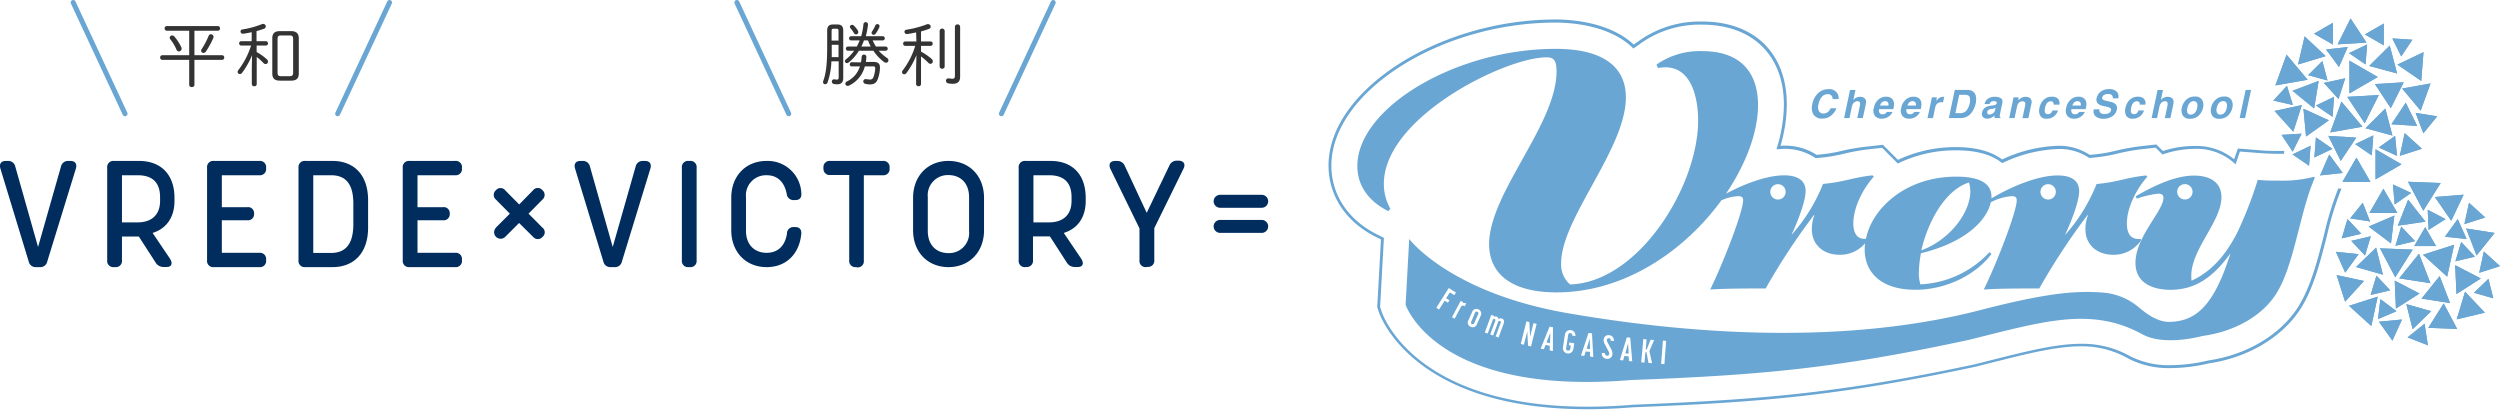 <svg xmlns="http://www.w3.org/2000/svg" viewBox="0 0 497.9 81.58"><defs><style>.cls-1{fill:#002d5e;}.cls-2{fill:#69a6d3;}.cls-3{fill:#68a2d0;}.cls-4{fill:#333;}.cls-5{fill:none;stroke:#69a6d3;stroke-linecap:round;stroke-miterlimit:10;}</style></defs><g id="レイヤー_2" data-name="レイヤー 2"><g id="Object"><path class="cls-1" d="M7.22,53.2a1.4,1.4,0,0,1-1.5-1.11L.08,33.58c-.27-.93.12-1.53,1.08-1.53h.39a1.43,1.43,0,0,1,1.5,1.14l4.53,16,4.56-16a1.42,1.42,0,0,1,1.5-1.14H14c1,0,1.38.6,1.11,1.53L9.41,52.09a1.4,1.4,0,0,1-1.5,1.11Z"/><path class="cls-1" d="M22.7,53.2a1.22,1.22,0,0,1-1.35-1.35V33.4a1.22,1.22,0,0,1,1.35-1.35h5c4.29,0,7.05,2.64,7.05,7.38V40c0,3.43-1.73,5.58-4.36,6.39l3.46,5.13c.6.9.33,1.65-.6,1.65h-.66A1.8,1.8,0,0,1,31,52.3l-3.35-5.19H24.29v4.74a1.22,1.22,0,0,1-1.35,1.35Zm1.59-8.91h3.12c2.52,0,4.47-1.26,4.47-4.29v-.72c0-3.3-1.92-4.38-4.47-4.38H24.29Z"/><path class="cls-1" d="M42.59,53.2a1.22,1.22,0,0,1-1.35-1.35V33.4a1.22,1.22,0,0,1,1.35-1.35h9.06A1.22,1.22,0,0,1,53,33.4v.15a1.22,1.22,0,0,1-1.35,1.35H44.18v6.36h5.07a1.19,1.19,0,0,1,1.35,1.29,1.21,1.21,0,0,1-1.35,1.32H44.18v6.48h7.47A1.22,1.22,0,0,1,53,51.7v.15a1.22,1.22,0,0,1-1.35,1.35Z"/><path class="cls-1" d="M60.8,53.2a1.22,1.22,0,0,1-1.35-1.35V33.4a1.22,1.22,0,0,1,1.35-1.35h5.43c4.17,0,7.08,2.67,7.08,7.83v5.46c0,5.13-2.91,7.86-7.08,7.86Zm1.59-2.82H65.9c2.55,0,4.47-1.32,4.47-5.73V40.54c0-4.35-1.89-5.64-4.47-5.64H62.39Z"/><path class="cls-1" d="M81.56,53.2a1.22,1.22,0,0,1-1.35-1.35V33.4a1.22,1.22,0,0,1,1.35-1.35h9.06A1.22,1.22,0,0,1,92,33.4v.15a1.22,1.22,0,0,1-1.35,1.35H83.15v6.36h5.07a1.19,1.19,0,0,1,1.35,1.29,1.21,1.21,0,0,1-1.35,1.32H83.15v6.48h7.47A1.22,1.22,0,0,1,92,51.7v.15a1.22,1.22,0,0,1-1.35,1.35Z"/><path class="cls-1" d="M98.78,45.31l2.76-2.76-2.76-2.79a1.22,1.22,0,0,1,0-1.89,1.19,1.19,0,0,1,1.86.06l2.76,2.79,2.73-2.79a1.2,1.2,0,0,1,1.89-.06,1.22,1.22,0,0,1,0,1.89l-2.76,2.79L108,45.31a1.17,1.17,0,0,1,.06,1.86,1.22,1.22,0,0,1-1.89,0l-2.79-2.76-2.76,2.76a1.29,1.29,0,1,1-1.83-1.83Z"/><path class="cls-1" d="M121.67,53.2a1.4,1.4,0,0,1-1.5-1.11l-5.64-18.51c-.27-.93.12-1.53,1.08-1.53H116a1.43,1.43,0,0,1,1.5,1.14l4.53,16,4.56-16a1.42,1.42,0,0,1,1.5-1.14h.33c1,0,1.38.6,1.11,1.53l-5.67,18.51a1.4,1.4,0,0,1-1.5,1.11Z"/><path class="cls-1" d="M137.15,53.2a1.22,1.22,0,0,1-1.35-1.35V33.4a1.22,1.22,0,0,1,1.35-1.35h.24a1.22,1.22,0,0,1,1.35,1.35V51.85a1.22,1.22,0,0,1-1.35,1.35Z"/><path class="cls-1" d="M145.64,45.85V39.37c0-4.32,2.88-7.32,7.05-7.32a6.7,6.7,0,0,1,6.9,6.39c.09.9-.3,1.41-1.2,1.41h-.27a1.35,1.35,0,0,1-1.44-1.26c-.39-2-1.56-3.69-4-3.69a4,4,0,0,0-4.11,4.38v6.66c0,2.91,1.8,4.41,4.11,4.41,2.61,0,3.78-1.86,4.05-3.84a1.28,1.28,0,0,1,1.38-1.29h.27c.87,0,1.29.51,1.2,1.41-.39,3.87-2.91,6.57-6.9,6.57C148.52,53.2,145.64,50.17,145.64,45.85Z"/><path class="cls-1" d="M170.48,53.2a1.22,1.22,0,0,1-1.35-1.35v-17h-3.75A1.22,1.22,0,0,1,164,33.55V33.4a1.22,1.22,0,0,1,1.35-1.35h10.47a1.22,1.22,0,0,1,1.35,1.35v.15a1.22,1.22,0,0,1-1.35,1.35h-3.78v17a1.22,1.22,0,0,1-1.35,1.35Z"/><path class="cls-1" d="M181.85,45.88V39.4c0-4.32,2.88-7.35,7.05-7.35s7.08,3,7.08,7.35v6.48c0,4.32-2.94,7.32-7.08,7.32S181.85,50.2,181.85,45.88ZM193,46V39.28c0-2.91-1.8-4.41-4.11-4.41a4,4,0,0,0-4.11,4.38V46c0,2.91,1.8,4.41,4.11,4.41A4,4,0,0,0,193,46Z"/><path class="cls-1" d="M204.23,53.2a1.22,1.22,0,0,1-1.35-1.35V33.4a1.22,1.22,0,0,1,1.35-1.35h5c4.29,0,7,2.64,7,7.38V40c0,3.43-1.73,5.58-4.37,6.39l3.47,5.13c.6.9.33,1.65-.6,1.65h-.66a1.8,1.8,0,0,1-1.62-.9l-3.35-5.19h-3.37v4.74a1.22,1.22,0,0,1-1.35,1.35Zm1.59-8.91h3.12c2.52,0,4.47-1.26,4.47-4.29v-.72c0-3.3-1.92-4.38-4.47-4.38h-3.12Z"/><path class="cls-1" d="M228.29,53.2a1.22,1.22,0,0,1-1.35-1.35V45.49l-5.79-11.85c-.45-1,0-1.59,1-1.59h.3A1.6,1.6,0,0,1,224,33l4.38,9.39L232.88,33a1.6,1.6,0,0,1,1.59-1h.24c1,0,1.47.66,1,1.59l-5.82,11.85v6.36a1.22,1.22,0,0,1-1.35,1.35Z"/><path class="cls-1" d="M243,41.38a1.29,1.29,0,1,1,0-2.58h8.28a1.29,1.29,0,1,1,0,2.58Zm0,5a1.29,1.29,0,1,1,0-2.58h8.28a1.29,1.29,0,1,1,0,2.58Z"/><path class="cls-2" d="M465.68,37.55a64.1,64.1,0,0,0-2.85,9.33c-1.33,5.16-2.7,10.5-5.26,14.45C454,66.79,447.35,70.7,439.76,71.8a33.24,33.24,0,0,1-7.47.93,17,17,0,0,1-8-1.76,19.23,19.23,0,0,0-9.8-2.5c-5,0-10.73,1.45-18,3.28l-3.16.8c-26.77,5.7-42,7-68.12,8.06-3.14.26-6.2.39-9.1.39-34.3,0-40.69-18.15-40.94-18.93l-.31-.92.76-13.77-1.46-.74c-5.72-2.9-9-7.88-9-13.65,0-14.65,21.7-28.49,44.65-28.49,3,0,10.67.49,15.33,5l.17.17,1.57-1.12A20.36,20.36,0,0,1,339,4.91c10,0,16.28,6.11,16.28,15.93a29.29,29.29,0,0,1-1.36,8.48l-.12.4.42,0a10.92,10.92,0,0,1,7.29,1.71l.09.07,1-.09a31.05,31.05,0,0,0,4.57-.78,42.08,42.08,0,0,1,5.2-.92l2.48-.27,3.12,3.13.18-.09a26.14,26.14,0,0,1,11.52-2.54c3.86,0,6.88.82,8.95,2.44l.14.1.16-.07a27.94,27.94,0,0,1,10.89-2.73A10.47,10.47,0,0,1,416,31.4l.09.07,1-.09a31.05,31.05,0,0,0,4.57-.78,42.08,42.08,0,0,1,5.2-.92l2.46-.27,1.37,1.36.17-.06A19.78,19.78,0,0,1,437,29.65a11.1,11.1,0,0,1,7.9,2.78l.33.32.88-2.57,4,.31c1.2.09,2.45.14,3.73.14l1.07,0,0-.57h-1.1c-1.26,0-2.51,0-3.69-.13l-4.43-.35-.74,2.14a11.87,11.87,0,0,0-8-2.64,20,20,0,0,0-6.19,1l-1.31-1.31-2.74.31a41.52,41.52,0,0,0-5.29.93,29.74,29.74,0,0,1-4.47.76l-.76.07a11.1,11.1,0,0,0-6.45-1.8,28.17,28.17,0,0,0-11,2.72c-2.17-1.63-5.26-2.46-9.17-2.46A26.85,26.85,0,0,0,378,31.84l-3-3-2.75.31A41.85,41.85,0,0,0,367,30a29.74,29.74,0,0,1-4.47.76l-.76.07a11.4,11.4,0,0,0-7.17-1.78,29.46,29.46,0,0,0,1.26-8.25c0-10.18-6.45-16.51-16.85-16.51a20.88,20.88,0,0,0-12.45,3.75l-1.18.84c-4.82-4.51-12.47-5-15.56-5-23.25,0-45.23,14.13-45.23,29.07,0,6,3.4,11.16,9.31,14.17l1.13.57-.74,13.49.34,1c.26.78,6.78,19.32,41.49,19.32,2.91,0,6-.13,9.14-.39,26.14-1,41.39-2.37,68.21-8.08l3.17-.8c7.21-1.82,12.91-3.26,17.84-3.26A18.79,18.79,0,0,1,424,71.47a17.51,17.51,0,0,0,8.32,1.84,33.86,33.86,0,0,0,7.58-.94c7.73-1.12,14.52-5.13,18.18-10.72,2.62-4,4-9.42,5.34-14.64a62.17,62.17,0,0,1,2.88-9.36l0-.1Z"/><path class="cls-2" d="M366,18.73a1.67,1.67,0,0,1,.17,1H365a1.13,1.13,0,0,0-.17-.6.92.92,0,0,0-.86-.37,1.46,1.46,0,0,0-1.12.52,2.93,2.93,0,0,0-.67,1.45,1.93,1.93,0,0,0,.08,1.41,1,1,0,0,0,.89.47,1.42,1.42,0,0,0,1-.4,2.36,2.36,0,0,0,.43-.65h1.16a3.35,3.35,0,0,1-1.09,1.49,2.76,2.76,0,0,1-1.72.57,2,2,0,0,1-1.74-.77,2.74,2.74,0,0,1-.24-2.14,3.9,3.9,0,0,1,1.27-2.26,2.86,2.86,0,0,1,1.89-.69A1.86,1.86,0,0,1,366,18.73Z"/><path class="cls-2" d="M369.93,20.16a1,1,0,0,0-.71.29,1.63,1.63,0,0,0-.4.81l-.47,2.25h-1.08l1.18-5.58h1.08l-.42,2a1.87,1.87,0,0,1,.65-.51,1.84,1.84,0,0,1,.68-.14,1.54,1.54,0,0,1,.67.13,1,1,0,0,1,.43.41.89.89,0,0,1,.11.48,5.94,5.94,0,0,1-.13.8L371,23.51h-1.1l.53-2.52a1.08,1.08,0,0,0,0-.54C370.37,20.26,370.21,20.16,369.93,20.16Z"/><path class="cls-2" d="M375.53,22.57a1,1,0,0,0,.26-.28h1.11a1.77,1.77,0,0,1-.54.75,2.32,2.32,0,0,1-1.62.6,1.72,1.72,0,0,1-1.29-.51,1.76,1.76,0,0,1-.25-1.65,2.83,2.83,0,0,1,.9-1.65,2.27,2.27,0,0,1,1.53-.57,1.89,1.89,0,0,1,.89.19,1.14,1.14,0,0,1,.55.61,1.7,1.7,0,0,1,.14.86,5.57,5.57,0,0,1-.14.82h-2.83a.84.84,0,0,0,.2.87.81.81,0,0,0,.51.15A.9.9,0,0,0,375.53,22.57Zm-.09-2.42a.92.92,0,0,0-.63.23,1.51,1.51,0,0,0-.39.64h1.68a.83.83,0,0,0-.12-.65A.67.67,0,0,0,375.44,20.15Z"/><path class="cls-2" d="M381,22.57a1.44,1.44,0,0,0,.26-.28h1.1a1.77,1.77,0,0,1-.54.75,2.32,2.32,0,0,1-1.62.6,1.71,1.71,0,0,1-1.28-.51,1.76,1.76,0,0,1-.26-1.65,2.89,2.89,0,0,1,.9-1.65,2.27,2.27,0,0,1,1.53-.57,1.93,1.93,0,0,1,.9.19,1.22,1.22,0,0,1,.55.61,1.82,1.82,0,0,1,.13.86,5.57,5.57,0,0,1-.14.82h-2.83a.86.86,0,0,0,.21.87.76.76,0,0,0,.5.15A1,1,0,0,0,381,22.57Zm-.1-2.42a.92.92,0,0,0-.63.23,1.51,1.51,0,0,0-.39.64h1.68a.83.83,0,0,0-.12-.65A.66.66,0,0,0,380.85,20.15Z"/><path class="cls-2" d="M387.13,19.27h.08l-.23,1.1h-.31a1.14,1.14,0,0,0-1,.42,2.12,2.12,0,0,0-.28.74l-.42,2h-1.09l.88-4.14h1l-.15.72a3,3,0,0,1,.56-.57,1.41,1.41,0,0,1,.84-.25Z"/><path class="cls-2" d="M393.37,18.74a2.12,2.12,0,0,1,.2.9,4,4,0,0,1-.08.93,4.56,4.56,0,0,1-.86,1.89,2.55,2.55,0,0,1-2.09,1.05h-2.41l1.19-5.6h2.41a2.49,2.49,0,0,1,.84.12A1.4,1.4,0,0,1,393.37,18.74Zm-1.09,1.91a2.49,2.49,0,0,0,0-1.31c-.11-.31-.44-.46-1-.46h-1.08l-.77,3.65h1.08a1.52,1.52,0,0,0,1.33-.81A3.56,3.56,0,0,0,392.28,20.65Z"/><path class="cls-2" d="M396.9,21a1.92,1.92,0,0,0,.45-.1.43.43,0,0,0,.3-.3.31.31,0,0,0-.1-.36,1.06,1.06,0,0,0-.5-.09.78.78,0,0,0-.58.19,1,1,0,0,0-.24.38h-1a2.12,2.12,0,0,1,.49-.9,2.19,2.19,0,0,1,1.59-.54,2.25,2.25,0,0,1,1.15.27c.32.18.42.52.32,1l-.41,1.9q0,.19-.09.48a.67.67,0,0,0,0,.29.32.32,0,0,0,.13.13l0,.16h-1.18a1,1,0,0,1,0-.24,2.5,2.5,0,0,1,0-.25,3.1,3.1,0,0,1-.61.41,1.72,1.72,0,0,1-.83.2,1.09,1.09,0,0,1-.86-.32.94.94,0,0,1-.17-.91,1.53,1.53,0,0,1,.82-1.1,3.38,3.38,0,0,1,1-.27Zm0,.68-.25,0a2.17,2.17,0,0,0-.52.14.65.65,0,0,0-.35.46c0,.19,0,.32.07.4a.44.44,0,0,0,.34.13,1.27,1.27,0,0,0,.69-.21,1.1,1.1,0,0,0,.47-.74l.08-.41a1,1,0,0,1-.23.11A2.28,2.28,0,0,1,396.92,21.67Z"/><path class="cls-2" d="M403.33,21a1,1,0,0,0,0-.5c-.06-.22-.24-.32-.54-.32a1,1,0,0,0-.85.46,1.8,1.8,0,0,0-.24.63l-.48,2.25h-1.07l.87-4.14h1L402,20a2.48,2.48,0,0,1,.49-.46,1.6,1.6,0,0,1,.9-.25,1.33,1.33,0,0,1,1,.33,1.2,1.2,0,0,1,.17,1.12l-.59,2.79H402.8Z"/><path class="cls-2" d="M408.78,22h1.1a2.31,2.31,0,0,1-.55.93,2.19,2.19,0,0,1-1.66.71,1.41,1.41,0,0,1-1.34-.59,2.15,2.15,0,0,1-.15-1.54,3,3,0,0,1,.87-1.66,2.29,2.29,0,0,1,1.57-.59,1.79,1.79,0,0,1,1.2.35,1.31,1.31,0,0,1,.32,1.23H409a.85.85,0,0,0-.07-.42.52.52,0,0,0-.51-.25,1,1,0,0,0-.86.55,2.66,2.66,0,0,0-.27.76,2.22,2.22,0,0,0-.05.74.55.55,0,0,0,.62.51.8.8,0,0,0,.58-.2A1.33,1.33,0,0,0,408.78,22Z"/><path class="cls-2" d="M413.84,22.57a1.21,1.21,0,0,0,.27-.28h1.1a1.77,1.77,0,0,1-.54.75,2.32,2.32,0,0,1-1.62.6,1.69,1.69,0,0,1-1.28-.51,1.76,1.76,0,0,1-.26-1.65,2.83,2.83,0,0,1,.9-1.65,2.27,2.27,0,0,1,1.53-.57,1.89,1.89,0,0,1,.89.19,1.2,1.2,0,0,1,.56.61,1.82,1.82,0,0,1,.13.86,5.57,5.57,0,0,1-.14.82h-2.83a.86.86,0,0,0,.2.87.81.81,0,0,0,.51.15A.9.9,0,0,0,413.84,22.57Zm-.09-2.42a.92.92,0,0,0-.63.23,1.51,1.51,0,0,0-.39.64h1.68a.83.83,0,0,0-.12-.65A.67.67,0,0,0,413.75,20.15Z"/><path class="cls-2" d="M419.54,20.09l.91.23a2,2,0,0,1,.87.41,1.15,1.15,0,0,1,.26,1.14,2.11,2.11,0,0,1-.86,1.27,2.9,2.9,0,0,1-1.77.51,2.28,2.28,0,0,1-1.61-.5,1.35,1.35,0,0,1-.33-1.37h1.11a1,1,0,0,0,.09.57,1,1,0,0,0,.9.35,2.22,2.22,0,0,0,.69-.09.85.85,0,0,0,.63-.65.38.38,0,0,0-.15-.43,2.18,2.18,0,0,0-.71-.27l-.56-.13a2.89,2.89,0,0,1-1.12-.43,1.15,1.15,0,0,1-.31-1.21,2.09,2.09,0,0,1,.82-1.25,2.73,2.73,0,0,1,1.71-.49,2,2,0,0,1,1.41.46,1.39,1.39,0,0,1,.36,1.37h-1.12a.63.63,0,0,0-.29-.72,1.23,1.23,0,0,0-.65-.14,1.5,1.5,0,0,0-.76.18.78.78,0,0,0-.38.51.39.39,0,0,0,.18.45A2.74,2.74,0,0,0,419.54,20.09Z"/><path class="cls-2" d="M425.88,22H427a2.2,2.2,0,0,1-.55.93,2.18,2.18,0,0,1-1.66.71,1.42,1.42,0,0,1-1.34-.59,2.1,2.1,0,0,1-.14-1.54,3,3,0,0,1,.87-1.66,2.24,2.24,0,0,1,1.56-.59,1.79,1.79,0,0,1,1.2.35,1.31,1.31,0,0,1,.32,1.23h-1.11a.75.75,0,0,0-.07-.42.52.52,0,0,0-.51-.25,1,1,0,0,0-.86.55,2.66,2.66,0,0,0-.27.76,2.22,2.22,0,0,0-.05.74.56.56,0,0,0,.62.51.8.8,0,0,0,.58-.2A1.33,1.33,0,0,0,425.88,22Z"/><path class="cls-2" d="M431.18,20.16a1,1,0,0,0-.71.29,1.63,1.63,0,0,0-.4.81l-.47,2.25h-1.08l1.18-5.58h1.08l-.42,2a2,2,0,0,1,.65-.51,1.88,1.88,0,0,1,.68-.14,1.54,1.54,0,0,1,.67.13.94.94,0,0,1,.54.89,5.94,5.94,0,0,1-.13.8l-.52,2.43h-1.1l.53-2.52a1,1,0,0,0,0-.54C431.62,20.26,431.46,20.16,431.18,20.16Z"/><path class="cls-2" d="M438.57,19.89a2.08,2.08,0,0,1,.19,1.55,3,3,0,0,1-.85,1.56,2.38,2.38,0,0,1-1.73.65,1.54,1.54,0,0,1-1.45-.65,2.08,2.08,0,0,1-.2-1.56,3,3,0,0,1,.86-1.55,2.34,2.34,0,0,1,1.73-.66A1.54,1.54,0,0,1,438.57,19.89Zm-1.65.26a1.06,1.06,0,0,0-.8.33,2,2,0,0,0-.46,1,1.41,1.41,0,0,0,0,1,.67.67,0,0,0,.66.34,1.07,1.07,0,0,0,.8-.34,1.88,1.88,0,0,0,.46-1,1.42,1.42,0,0,0-.05-1A.7.7,0,0,0,436.92,20.15Z"/><path class="cls-2" d="M444.41,19.89a2.13,2.13,0,0,1,.19,1.55,3,3,0,0,1-.85,1.56,2.39,2.39,0,0,1-1.73.65,1.56,1.56,0,0,1-1.46-.65,2.13,2.13,0,0,1-.19-1.56,3,3,0,0,1,.86-1.55,2.34,2.34,0,0,1,1.73-.66A1.54,1.54,0,0,1,444.41,19.89Zm-1.65.26a1.06,1.06,0,0,0-.8.33,1.88,1.88,0,0,0-.46,1,1.35,1.35,0,0,0,.05,1,.67.67,0,0,0,.66.34,1.07,1.07,0,0,0,.8-.34,1.88,1.88,0,0,0,.46-1,1.42,1.42,0,0,0-.05-1A.7.7,0,0,0,442.76,20.15Z"/><path class="cls-2" d="M446.05,23.51l1.19-5.6h1.08l-1.19,5.6Z"/><path class="cls-2" d="M308,11.42c1.31,0,2,.41,2,2.81,0,10.55-13.43,24.26-13.43,34.4,0,5.42,3.84,9.6,13.43,9.6,13.67,0,25.61-8.42,32.83-18.33a9.27,9.27,0,0,1,3.33-.83c.72,0,1,.21,1,.83,0,2.37-4.24,13.11-6.56,17.76,3-.21,7.38-.21,11.05-.21a132.46,132.46,0,0,1,9.6-14.61h.11a7.76,7.76,0,0,0-.52,2.74c0,3.3,2.43,5.16,5.52,5.16a6.49,6.49,0,0,0,5.09-2.29,10.66,10.66,0,0,0-.08,1.26c0,4.44,3.15,8,10.07,8,7.44,0,13.11-4.13,15.18-7.18l-.41-.3a19.92,19.92,0,0,1-13.74,6.4,7.2,7.2,0,0,1-.31-2.33,22,22,0,0,1,.42-3.87c9.09-2.19,13.2-6.74,13.91-10.15a10.67,10.67,0,0,1,4.16-1.21c.72,0,1,.21,1,.83,0,2.37-4.24,13.11-6.56,17.76,3-.21,7.38-.21,11.05-.21a132.46,132.46,0,0,1,9.6-14.61h.11a7.76,7.76,0,0,0-.52,2.74c0,3.3,2.43,5.16,5.52,5.16a6.53,6.53,0,0,0,5.53-2.84v-.31a2,2,0,0,1-.52,0c-1.44,0-2.27-1-2.27-3.09,0-3,1.76-6.72,4.08-9.3l-.26-.26c-4.18.47-5.42,1.29-9.86,1.71a34,34,0,0,1-6.2,10.07h-.05c1.4-3,2.79-6.77,2.79-8.68,0-1.6-1-3.1-4.28-3.1-3.43,0-8.28,1.69-13.19,4.56,0-.1,0-.22,0-.32,0-2.27-1.7-4-7-4-10.06,0-16.77,6.28-18,12.39h-.24c-1.44,0-2.27-1-2.27-3.09,0-3,1.76-6.72,4.08-9.3l-.26-.26c-4.18.47-5.42,1.29-9.86,1.71a34,34,0,0,1-6.2,10.07h-.05c1.4-3,2.79-6.77,2.79-8.68,0-1.6-1-3.1-4.28-3.1-3,0-7.24,1.33-11.58,3.66,4-5.94,6.38-12.3,6.38-17.64,0-6.37-3.36-10.76-11.11-10.76a15.12,15.12,0,0,0-9.11,2.68l.27.68a11,11,0,0,1,1.51-.13c5.34,0,6.51,6.44,6.51,10.55,0,13.23-11.93,32.28-25.5,32.69a5.2,5.2,0,0,1-1.78-4.25c0-8.91,12.89-22.75,12.89-33,0-5.42-3.64-9.67-14-9.67-19.95,0-39.48,11.8-39.48,23.32,0,3.7,2,6.92,6.17,9l.41-.48a9.83,9.83,0,0,1-1.3-4.93C275.58,23.36,299.77,11.42,308,11.42Zm99.9,25.26a1.53,1.53,0,1,1-1.52,1.52A1.52,1.52,0,0,1,407.89,36.68Zm-15.75-.34a6.74,6.74,0,0,1,.26,1.8c0,4.08-3.93,9.56-9.76,11.72C383.93,44.34,387.23,37.94,392.14,36.34Zm-38.06.34a1.53,1.53,0,1,1-1.52,1.52A1.52,1.52,0,0,1,354.08,36.68ZM460.86,35.2a24.73,24.73,0,0,1-7.07.77c-1.4,0-2.79,0-4.13-.15a80.38,80.38,0,0,1-4,10.33c-2.07,4.08-4.8,7.74-9.19,9.75a6.37,6.37,0,0,1-.05-1c0-5.31,6-10.79,6-15.64,0-3-2.33-4.29-5.48-4.29s-7,1.45-11.61,4.13l.25.47a18,18,0,0,1,4.29-1c.72,0,1,.31,1,.87,0,2.53-5.57,7.75-5.57,12.91,0,4.24,3.77,5.37,7,5.37,4.9,0,8.52-2.53,11.93-7.28h0c-3.27,10.35-6.78,13.43-11.85,13.66l-.74,0c-2.33-.19-4.31-1.76-5.73-2.94a12.62,12.62,0,0,0-7.51-2.92c-4.95-.32-10.46,0-24.29,3.59-27.59,7.06-58.61,4.58-82,.52s-31.45-14.75-31.45-14.75l-.72,13.09s6,18.2,44.82,15c26.89-1,41.66-2.48,67.35-8C407,64,416.5,61,426.67,66.58c3.68,2,9.38,1,12.05.32h0c5.65-.76,11.43-3.54,14.49-8.21C456.94,53,458,42.22,461,35.46Zm-25.72,4.53a1.53,1.53,0,1,1,1.53-1.53A1.52,1.52,0,0,1,435.14,39.73ZM288.67,59.8l-.3.48-.65-.4-1.11,1.76-.55-.35,2.48-3.93,1.43.9-.33.53-.88-.56L288,59.4ZM291.72,61a.49.49,0,0,0-.8.19l-1.21,2.28-.54-.29,1.74-3.27.51.28-.11.21a.68.68,0,0,1,.7.06Zm3.18,1.89-.75,1.67a.88.88,0,0,1-1.25.52.89.89,0,0,1-.46-1.29l.75-1.67a.88.88,0,0,1,1.25-.5A.89.89,0,0,1,294.9,62.86Zm4.55,1.63-1,2.7-.58-.21,1-2.7c.08-.22,0-.34-.14-.38a.27.27,0,0,0-.36.19l-1,2.7-.58-.21,1-2.69c.08-.22,0-.34-.14-.39a.28.28,0,0,0-.36.2l-1,2.7-.58-.21L297,62.71l.55.2-.08.21a.65.65,0,0,1,1,.43.66.66,0,0,1,.66-.1C299.49,63.59,299.66,63.91,299.45,64.49ZM304.92,69l-.6-.15L304.17,66l-.67,2.66-.63-.16L304,64l.59.15.14,2.92.68-2.72.63.16Zm4.36.91-.64-.12,0-.93-.83-.16-.33.86-.64-.12,1.77-4.4.68.13Zm3-.1a.38.38,0,0,0,.47-.37l.09-.62-.39-.06.08-.56,1,.16-.18,1.16a1,1,0,1,1-2.07-.32l.39-2.56a1.05,1.05,0,1,1,2.08.29l-.64-.1a.38.38,0,0,0-.34-.48.37.37,0,0,0-.45.36l-.4,2.61A.38.38,0,0,0,312.23,69.82ZM316.67,71l0-.92L315.8,70l-.28.89-.65-.09,1.5-4.5.69.09.26,4.73Zm3.51-2.78.7,1.31a1.66,1.66,0,0,1,.25,1.08,1,1,0,0,1-1.16.85,1,1,0,0,1-.94-1.19l.64.07a.4.4,0,0,0,.38.5.36.36,0,0,0,.43-.33.93.93,0,0,0-.16-.61l-.69-1.32a1.56,1.56,0,0,1-.24-1,.94.94,0,0,1,1.13-.82,1,1,0,0,1,.89,1.16l-.63-.08a.39.39,0,0,0-.34-.48.34.34,0,0,0-.4.3A1,1,0,0,0,320.18,68.23Zm4.24,3.68-.06-.92-.84-.09-.26.89-.65-.07L324,67.18l.68.08.4,4.72Zm4.6.44-.71-.07-.4-2.13-.21,0-.18,2.08-.66-.06.42-4.63.65.06-.17,2,.2,0,.77-1.93.71.06-.95,2.19Zm2.46.19-.65-.05.36-4.64.64.05ZM294.22,62.09a.31.31,0,0,0-.44.18L293,64.09a.33.33,0,1,0,.6.27l.81-1.82A.31.31,0,0,0,294.22,62.09ZM316,69.44l.67.09-.06-2.08Zm7.7.92.67.07-.12-2.08Zm-15-2,.06-2.07L308,68.18Z"/><polygon class="cls-3" points="466.32 20.24 464.09 26.37 470.51 25.23 466.32 20.24"/><polygon class="cls-3" points="455.39 10.88 453.17 17.01 459.59 15.88 455.39 10.88"/><polygon class="cls-3" points="467.91 12.08 467.91 18.6 473.56 15.34 467.91 12.08"/><polygon class="cls-3" points="467.48 19.29 470.95 24.55 473.77 18.92 467.48 19.29"/><polygon class="cls-3" points="475.06 21.61 471.11 25.54 476.48 27 475.06 21.61"/><polygon class="cls-3" points="461.79 16.11 456.57 18.08 460.88 21.61 461.79 16.11"/><polygon class="cls-3" points="469.27 27.41 463.71 27.06 466.18 32.05 469.27 27.41"/><polygon class="cls-3" points="463.81 23.97 458.75 21.65 459.27 27.19 463.81 23.97"/><polygon class="cls-3" points="472.1 36.22 469.31 31.4 466.52 36.22 472.1 36.22"/><polygon class="cls-3" points="456.73 26.23 458.44 20.92 452.99 22.1 456.73 26.23"/><polygon class="cls-3" points="478.3 32.73 473.11 29.73 473.11 35.73 478.3 32.73"/><polygon class="cls-3" points="482.35 29.62 478.92 26.51 477.94 31.03 482.35 29.62"/><polygon class="cls-3" points="479.13 20.46 476.27 24.75 481.41 25.08 479.13 20.46"/><polygon class="cls-3" points="484.07 16.62 478.4 17.63 482.1 22.04 484.07 16.62"/><polygon class="cls-3" points="478.73 16.39 472.98 16.74 476.15 21.55 478.73 16.39"/><polygon class="cls-3" points="475.94 9.07 471.85 13.13 477.41 14.64 475.94 9.07"/><polygon class="cls-3" points="482.67 10.38 477.47 12.87 482.22 16.12 482.67 10.38"/><polygon class="cls-3" points="468.14 3.68 465.56 8.83 471.31 8.48 468.14 3.68"/><polygon class="cls-3" points="458.99 7.24 457.68 12.84 463.19 11.18 458.99 7.24"/><polygon class="cls-3" points="474.76 4.68 470.99 6.86 474.76 9.03 474.76 4.68"/><polygon class="cls-3" points="464.62 4.54 460.86 6.71 464.62 8.88 464.62 4.54"/><polygon class="cls-3" points="467.58 9.37 463.26 9.85 465.83 13.35 467.58 9.37"/><polygon class="cls-3" points="467.07 15.59 462.82 16.51 465.74 19.73 467.07 15.59"/><polygon class="cls-3" points="485.39 23.17 481.09 22.48 482.64 26.55 485.39 23.17"/><polygon class="cls-3" points="472.67 26.97 469.06 28.7 472.36 30.96 472.67 26.97"/><polygon class="cls-3" points="471.44 8.85 467.82 10.58 471.13 12.84 471.44 8.85"/><polygon class="cls-3" points="460.18 29.02 456.57 30.75 459.87 33.01 460.18 29.02"/><polygon class="cls-3" points="464.86 19.28 461.25 21.01 464.55 23.28 464.86 19.28"/><polygon class="cls-3" points="458.39 26.62 454.39 26.86 456.6 30.2 458.39 26.62"/><polygon class="cls-3" points="466.58 34.44 463.89 30.78 462.07 34.94 466.58 34.44"/><polygon class="cls-3" points="464.54 29.64 461.24 27.37 460.93 31.36 464.54 29.64"/><polygon class="cls-3" points="455.47 17.09 452.75 20.03 456.65 20.92 455.47 17.09"/><polygon class="cls-3" points="462.52 12.15 459.68 14.97 463.55 16.03 462.52 12.15"/><polygon class="cls-3" points="477.01 27.05 473.75 29.37 477.39 31.04 477.01 27.05"/><polygon class="cls-3" points="480.45 7.91 476.46 7.65 478.23 11.24 480.45 7.91"/><polygon class="cls-2" points="466.32 20.24 464.09 26.37 470.51 25.23 466.32 20.24"/><polygon class="cls-2" points="455.39 10.88 453.17 17.01 459.59 15.88 455.39 10.88"/><polygon class="cls-2" points="467.91 12.08 467.91 18.6 473.56 15.34 467.91 12.08"/><polygon class="cls-2" points="467.48 19.29 470.95 24.55 473.77 18.92 467.48 19.29"/><polygon class="cls-2" points="475.06 21.61 471.11 25.54 476.48 27 475.06 21.61"/><polygon class="cls-2" points="461.79 16.11 456.57 18.08 460.88 21.61 461.79 16.11"/><polygon class="cls-2" points="469.27 27.41 463.71 27.06 466.18 32.05 469.27 27.41"/><polygon class="cls-2" points="463.81 23.97 458.75 21.65 459.27 27.19 463.81 23.97"/><polygon class="cls-2" points="472.1 36.22 469.31 31.4 466.52 36.22 472.1 36.22"/><polygon class="cls-2" points="456.73 26.23 458.44 20.92 452.99 22.1 456.73 26.23"/><polygon class="cls-2" points="478.3 32.73 473.11 29.73 473.11 35.73 478.3 32.73"/><polygon class="cls-2" points="482.35 29.62 478.92 26.51 477.94 31.03 482.35 29.62"/><polygon class="cls-2" points="479.13 20.46 476.27 24.75 481.41 25.08 479.13 20.46"/><polygon class="cls-2" points="484.07 16.62 478.4 17.63 482.1 22.04 484.07 16.62"/><polygon class="cls-2" points="478.73 16.39 472.98 16.74 476.15 21.55 478.73 16.39"/><polygon class="cls-2" points="475.94 9.07 471.85 13.13 477.41 14.64 475.94 9.07"/><polygon class="cls-2" points="482.67 10.38 477.47 12.87 482.22 16.12 482.67 10.38"/><polygon class="cls-2" points="468.14 3.68 465.56 8.83 471.31 8.48 468.14 3.68"/><polygon class="cls-2" points="458.99 7.24 457.68 12.84 463.19 11.18 458.99 7.24"/><polygon class="cls-2" points="474.76 4.68 470.99 6.86 474.76 9.03 474.76 4.68"/><polygon class="cls-2" points="464.62 4.54 460.86 6.71 464.62 8.88 464.62 4.54"/><polygon class="cls-2" points="467.58 9.37 463.26 9.85 465.83 13.35 467.58 9.37"/><polygon class="cls-2" points="467.07 15.59 462.82 16.51 465.74 19.73 467.07 15.59"/><polygon class="cls-2" points="485.39 23.17 481.09 22.48 482.64 26.55 485.39 23.17"/><polygon class="cls-2" points="472.67 26.97 469.06 28.7 472.36 30.96 472.67 26.97"/><polygon class="cls-2" points="471.44 8.85 467.82 10.58 471.13 12.84 471.44 8.85"/><polygon class="cls-2" points="460.18 29.02 456.57 30.75 459.87 33.01 460.18 29.02"/><polygon class="cls-2" points="464.86 19.28 461.25 21.01 464.55 23.28 464.86 19.28"/><polygon class="cls-2" points="458.39 26.62 454.39 26.86 456.6 30.2 458.39 26.62"/><polygon class="cls-2" points="466.58 34.44 463.89 30.78 462.07 34.94 466.58 34.44"/><polygon class="cls-2" points="464.54 29.64 461.24 27.37 460.93 31.36 464.54 29.64"/><polygon class="cls-2" points="455.47 17.09 452.75 20.03 456.65 20.92 455.47 17.09"/><polygon class="cls-2" points="462.52 12.15 459.68 14.97 463.55 16.03 462.52 12.15"/><polygon class="cls-2" points="477.01 27.05 473.75 29.37 477.39 31.04 477.01 27.05"/><polygon class="cls-2" points="480.45 7.91 476.46 7.65 478.23 11.24 480.45 7.91"/><polygon class="cls-3" points="480.51 49.71 474 49.46 477.04 55.23 480.51 49.71"/><polygon class="cls-3" points="486.09 36.45 479.57 36.2 482.62 41.97 486.09 36.45"/><polygon class="cls-3" points="488.77 48.74 482.56 50.73 487.38 55.11 488.77 48.74"/><polygon class="cls-3" points="481.77 50.53 477.82 55.44 484.05 56.41 481.77 50.53"/><polygon class="cls-3" points="481.87 58.46 476.93 55.89 477.17 61.45 481.87 58.46"/><polygon class="cls-3" points="483.06 44.14 479.6 39.77 477.55 44.95 483.06 44.14"/><polygon class="cls-3" points="474.58 54.71 473.23 49.31 469.22 53.18 474.58 54.71"/><polygon class="cls-3" points="476.19 48.47 476.86 42.93 471.74 45.12 476.19 48.47"/><polygon class="cls-3" points="467.05 60.09 470.8 55.96 465.36 54.78 467.05 60.09"/><polygon class="cls-3" points="471.89 42.41 477.46 42.41 474.68 37.59 471.89 42.41"/><polygon class="cls-3" points="472.27 64.94 473.55 59.07 467.83 60.9 472.27 64.94"/><polygon class="cls-3" points="476.47 67.84 478.39 63.63 473.78 64.07 476.47 67.84"/><polygon class="cls-3" points="484.2 61.98 479.25 60.57 480.5 65.57 484.2 61.98"/><polygon class="cls-3" points="489.37 65.51 486.68 60.42 483.62 65.29 489.37 65.51"/><polygon class="cls-3" points="487.96 60.36 485.88 54.99 482.27 59.47 487.96 60.36"/><polygon class="cls-3" points="494.08 55.47 488.97 52.81 489.23 58.56 494.08 55.47"/><polygon class="cls-3" points="494.89 62.27 490.94 58.09 489.28 63.6 494.89 62.27"/><polygon class="cls-3" points="496.84 46.39 491.15 45.51 493.23 50.88 496.84 46.39"/><polygon class="cls-3" points="490.66 38.77 484.92 39.23 488.19 43.97 490.66 38.77"/><polygon class="cls-3" points="497.9 53 494.68 50.08 493.76 54.33 497.9 53"/><polygon class="cls-3" points="494.95 43.31 491.73 40.38 490.81 44.63 494.95 43.31"/><polygon class="cls-3" points="491.25 47.6 489.48 43.63 486.93 47.15 491.25 47.6"/><polygon class="cls-3" points="485.17 49.01 483 45.24 480.82 49.01 485.17 49.01"/><polygon class="cls-3" points="483.54 68.77 482.88 64.47 479.49 67.19 483.54 68.77"/><polygon class="cls-3" points="476.04 57.82 473.29 54.9 472.14 58.74 476.04 57.82"/><polygon class="cls-3" points="492.92 51.11 490.17 48.2 489.02 52.04 492.92 51.11"/><polygon class="cls-3" points="470.28 46.55 467.53 43.63 466.38 47.47 470.28 46.55"/><polygon class="cls-3" points="480.98 48.03 478.23 45.12 477.08 48.95 480.98 48.03"/><polygon class="cls-3" points="472.02 44.11 470.57 40.38 468.06 43.49 472.02 44.11"/><polygon class="cls-3" points="467.07 54.3 469.74 50.62 465.22 50.15 467.07 54.3"/><polygon class="cls-3" points="471.02 50.89 472.17 47.05 468.27 47.97 471.02 50.89"/><polygon class="cls-3" points="480.2 38.42 476.57 36.73 476.92 40.72 480.2 38.42"/><polygon class="cls-3" points="487.06 43.63 483.5 41.78 483.68 45.79 487.06 43.63"/><polygon class="cls-3" points="477.29 61.98 474.08 59.57 473.6 63.55 477.29 61.98"/><polygon class="cls-3" points="496.57 59.41 495.59 55.53 492.72 58.31 496.57 59.41"/><polygon class="cls-2" points="480.51 49.71 474 49.46 477.04 55.23 480.51 49.71"/><polygon class="cls-2" points="486.09 36.45 479.57 36.2 482.62 41.97 486.09 36.45"/><polygon class="cls-2" points="488.77 48.74 482.56 50.73 487.38 55.11 488.77 48.74"/><polygon class="cls-2" points="481.77 50.53 477.82 55.44 484.05 56.41 481.77 50.53"/><polygon class="cls-2" points="481.87 58.46 476.93 55.89 477.17 61.45 481.87 58.46"/><polygon class="cls-2" points="483.06 44.14 479.6 39.77 477.55 44.95 483.06 44.14"/><polygon class="cls-2" points="474.58 54.71 473.23 49.31 469.22 53.18 474.58 54.71"/><polygon class="cls-2" points="476.19 48.47 476.86 42.93 471.74 45.12 476.19 48.47"/><polygon class="cls-2" points="467.05 60.09 470.8 55.96 465.36 54.78 467.05 60.09"/><polygon class="cls-2" points="471.89 42.41 477.46 42.41 474.68 37.59 471.89 42.41"/><polygon class="cls-2" points="472.27 64.94 473.55 59.07 467.83 60.9 472.27 64.94"/><polygon class="cls-2" points="476.47 67.84 478.39 63.63 473.78 64.07 476.47 67.84"/><polygon class="cls-2" points="484.2 61.98 479.25 60.57 480.5 65.57 484.2 61.98"/><polygon class="cls-2" points="489.37 65.51 486.68 60.42 483.62 65.29 489.37 65.51"/><polygon class="cls-2" points="487.96 60.36 485.88 54.99 482.27 59.47 487.96 60.36"/><polygon class="cls-2" points="494.08 55.47 488.97 52.81 489.23 58.56 494.08 55.47"/><polygon class="cls-2" points="494.89 62.27 490.94 58.09 489.28 63.6 494.89 62.27"/><polygon class="cls-2" points="496.84 46.39 491.15 45.51 493.23 50.88 496.84 46.39"/><polygon class="cls-2" points="490.66 38.77 484.92 39.23 488.19 43.97 490.66 38.77"/><polygon class="cls-2" points="497.9 53 494.68 50.08 493.76 54.33 497.9 53"/><polygon class="cls-2" points="494.95 43.31 491.73 40.38 490.81 44.63 494.95 43.31"/><polygon class="cls-2" points="491.25 47.6 489.48 43.63 486.93 47.15 491.25 47.6"/><polygon class="cls-2" points="485.17 49.01 483 45.24 480.82 49.01 485.17 49.01"/><polygon class="cls-2" points="483.54 68.77 482.88 64.47 479.49 67.19 483.54 68.77"/><polygon class="cls-2" points="476.04 57.82 473.29 54.9 472.14 58.74 476.04 57.82"/><polygon class="cls-2" points="492.92 51.11 490.17 48.2 489.02 52.04 492.92 51.11"/><polygon class="cls-2" points="470.28 46.55 467.53 43.63 466.38 47.47 470.28 46.55"/><polygon class="cls-2" points="480.98 48.03 478.23 45.12 477.08 48.95 480.98 48.03"/><polygon class="cls-2" points="472.02 44.11 470.57 40.38 468.06 43.49 472.02 44.11"/><polygon class="cls-2" points="467.07 54.3 469.74 50.62 465.22 50.15 467.07 54.3"/><polygon class="cls-2" points="471.02 50.89 472.17 47.05 468.27 47.97 471.02 50.89"/><polygon class="cls-2" points="480.2 38.42 476.57 36.73 476.92 40.72 480.2 38.42"/><polygon class="cls-2" points="487.06 43.63 483.5 41.78 483.68 45.79 487.06 43.63"/><polygon class="cls-2" points="477.29 61.98 474.08 59.57 473.6 63.55 477.29 61.98"/><polygon class="cls-2" points="496.57 59.41 495.59 55.53 492.72 58.31 496.57 59.41"/><path class="cls-4" d="M33.21,6.12a.43.43,0,0,1-.42-.47.43.43,0,0,1,.42-.46H43.4a.43.43,0,0,1,.42.46.43.43,0,0,1-.42.47H38.72V11h5.52a.42.42,0,0,1,.42.46.43.43,0,0,1-.42.46H38.72v5c0,.28-.25.42-.52.42a.47.47,0,0,1-.52-.42v-5H32.32a.43.43,0,0,1-.42-.46.42.42,0,0,1,.42-.46h5.36V6.12Zm2.87,3.23a.79.79,0,0,1,.09.34.55.55,0,0,1-.55.55.52.52,0,0,1-.47-.35,8.61,8.61,0,0,0-1.22-2.05.46.46,0,0,1-.13-.32.47.47,0,0,1,.49-.46.54.54,0,0,1,.41.19A9.08,9.08,0,0,1,36.08,9.35Zm4.42,1.18a.42.42,0,0,1-.44-.42.64.64,0,0,1,.11-.34,14.79,14.79,0,0,0,1.38-2.63A.46.46,0,0,1,42,6.82a.53.53,0,0,1,.53.52.69.69,0,0,1-.06.26A18.15,18.15,0,0,1,41,10.28.56.56,0,0,1,40.5,10.53Z"/><path class="cls-4" d="M50.13,6.41c-.62.14-1.17.24-1.69.31h-.11a.44.44,0,0,1-.42-.45.37.37,0,0,1,.35-.4,18,18,0,0,0,4-1.1.52.52,0,0,1,.21,0,.49.49,0,0,1,.46.5.45.45,0,0,1-.32.44c-.45.17-1,.34-1.52.49v2H53a.44.44,0,0,1,0,.87H51.11v1.29a10.79,10.79,0,0,1,2,1.42.63.63,0,0,1,.26.49.48.48,0,0,1-.48.49.57.57,0,0,1-.41-.2,11.42,11.42,0,0,0-1.35-1.22v5.41a.44.44,0,0,1-.49.43.45.45,0,0,1-.49-.43v-3.1L50.2,11a16.07,16.07,0,0,1-2,3.52.55.55,0,0,1-.43.23.44.44,0,0,1-.45-.42.59.59,0,0,1,.14-.36A15.68,15.68,0,0,0,50,9.07H48a.44.44,0,0,1,0-.87h2.12Zm5.61,9.65c-1,0-1.51-.4-1.51-1.43v-7c0-1,.49-1.43,1.51-1.43H58c1,0,1.51.48,1.51,1.43v7c0,1-.49,1.43-1.51,1.43Zm2-.89c.49,0,.64-.23.64-.7V7.76c0-.51-.17-.7-.64-.7H55.92c-.47,0-.64.19-.64.7v6.71c0,.5.17.7.64.7Z"/><line class="cls-5" x1="14.58" y1="0.5" x2="24.9" y2="22.65"/><line class="cls-5" x1="77.58" y1="0.5" x2="67.25" y2="22.65"/><path class="cls-4" d="M165.58,12.21a14,14,0,0,1-.75,4.17.53.53,0,0,1-.49.4.42.42,0,0,1-.42-.45.85.85,0,0,1,.05-.25c.5-1.32.77-3.16.77-6.63V6.12c0-.9.36-1.25,1.24-1.25h.72c.88,0,1.24.35,1.24,1.25v9.4c0,.91-.45,1.27-1.19,1.27a3.86,3.86,0,0,1-.7-.07.47.47,0,0,1-.38-.46.43.43,0,0,1,.42-.46h.12a2.43,2.43,0,0,0,.44.06c.27,0,.38-.1.38-.45V12.21Zm.07-3.29v.53c0,.65,0,1.29,0,1.93H167V8.92ZM167,6.23c0-.41-.08-.51-.43-.51h-.52c-.35,0-.43.1-.43.51V8.09H167Zm4.06,3.88A9.14,9.14,0,0,1,169,12.46a.44.44,0,0,1-.31.11.39.39,0,0,1-.42-.37.52.52,0,0,1,.24-.41,7.93,7.93,0,0,0,1.59-1.68h-1.22a.42.42,0,0,1,0-.84h1.76a9,9,0,0,0,.56-1.22h-1.68a.42.42,0,0,1,0-.84h2a13.39,13.39,0,0,0,.44-2.35.46.46,0,0,1,.47-.45.45.45,0,0,1,.44.49,15.52,15.52,0,0,1-.43,2.31h3.36a.42.42,0,0,1,0,.84h-2a9.51,9.51,0,0,0,.65,1.22h1.93a.42.42,0,0,1,0,.84H175a9.53,9.53,0,0,0,1.62,1.41.65.65,0,0,1,.33.51.49.49,0,0,1-.49.46.58.58,0,0,1-.37-.13,8.78,8.78,0,0,1-2.14-2.25Zm.41,2.31a9.43,9.43,0,0,0,.14-1.13.44.44,0,0,1,.46-.42.46.46,0,0,1,.48.46v0a8.71,8.71,0,0,1-.11,1l1.48,0c.94,0,1.33.35,1.33,1.08v.11a6.59,6.59,0,0,1-.32,1.92c-.31,1.06-.84,1.37-1.64,1.37a3.91,3.91,0,0,1-.94-.11.52.52,0,0,1-.42-.48.46.46,0,0,1,.48-.46l.15,0a3.5,3.5,0,0,0,.7.08c.37,0,.61-.14.77-.7a5.48,5.48,0,0,0,.28-1.57V13.6c0-.3-.12-.4-.53-.38l-1.54,0a5.8,5.8,0,0,1-3.19,3.84.53.53,0,0,1-.23.05.46.46,0,0,1-.46-.45.49.49,0,0,1,.31-.43,5,5,0,0,0,2.59-3l-1.61,0a.39.39,0,0,1-.41-.41.41.41,0,0,1,.41-.43Zm-.63-6.32a.65.65,0,0,1,.1.31.45.45,0,0,1-.46.44.48.48,0,0,1-.41-.26,7.15,7.15,0,0,0-.71-1,.38.38,0,0,1-.1-.25.43.43,0,0,1,.43-.39.48.48,0,0,1,.39.18A5.31,5.31,0,0,1,170.87,6.1Zm2.58,3.17a10.32,10.32,0,0,1-.55-1.22h-.81a8.77,8.77,0,0,1-.52,1.22ZM174,6.93a.4.4,0,0,1-.42-.38.46.46,0,0,1,.09-.27,6.91,6.91,0,0,0,.66-1.21.44.44,0,0,1,.41-.27.41.41,0,0,1,.43.41.5.5,0,0,1-.05.23,7.18,7.18,0,0,1-.72,1.27A.49.49,0,0,1,174,6.93Z"/><path class="cls-4" d="M182.45,6.45a16.36,16.36,0,0,1-1.78.33h-.13a.45.45,0,0,1-.4-.45.39.39,0,0,1,.35-.41,19.11,19.11,0,0,0,4.18-1.11.78.78,0,0,1,.21,0,.5.5,0,0,1,.48.51.46.46,0,0,1-.34.43c-.47.18-1,.35-1.59.51v2h1.92a.39.39,0,0,1,.4.43.4.4,0,0,1-.4.44h-1.92v1.15a11.59,11.59,0,0,1,2.1,1.44.66.66,0,0,1,.25.5.48.48,0,0,1-.48.49.57.57,0,0,1-.4-.19,12.15,12.15,0,0,0-1.47-1.28v5.49a.44.44,0,0,1-.49.44.45.45,0,0,1-.49-.44V13.68l.07-2.7a15.45,15.45,0,0,1-2,3.57.55.55,0,0,1-.43.24.42.42,0,0,1-.44-.42.58.58,0,0,1,.16-.38,15.51,15.51,0,0,0,2.47-4.86h-2a.42.42,0,0,1-.41-.44.4.4,0,0,1,.41-.43h2.23Zm4.69-.35a.51.51,0,0,1,1,0v7.19a.51.51,0,0,1-1,0Zm4.08,9.16c0,1-.49,1.43-1.49,1.43a4.13,4.13,0,0,1-.9-.1.52.52,0,0,1-.43-.51.46.46,0,0,1,.48-.47.39.39,0,0,1,.14,0,4.36,4.36,0,0,0,.67.07c.32,0,.49-.11.49-.6V5.35a.49.49,0,0,1,.52-.49.48.48,0,0,1,.52.49Z"/><line class="cls-5" x1="146.76" y1="0.5" x2="157.08" y2="22.65"/><line class="cls-5" x1="209.76" y1="0.5" x2="199.44" y2="22.65"/></g></g></svg>
